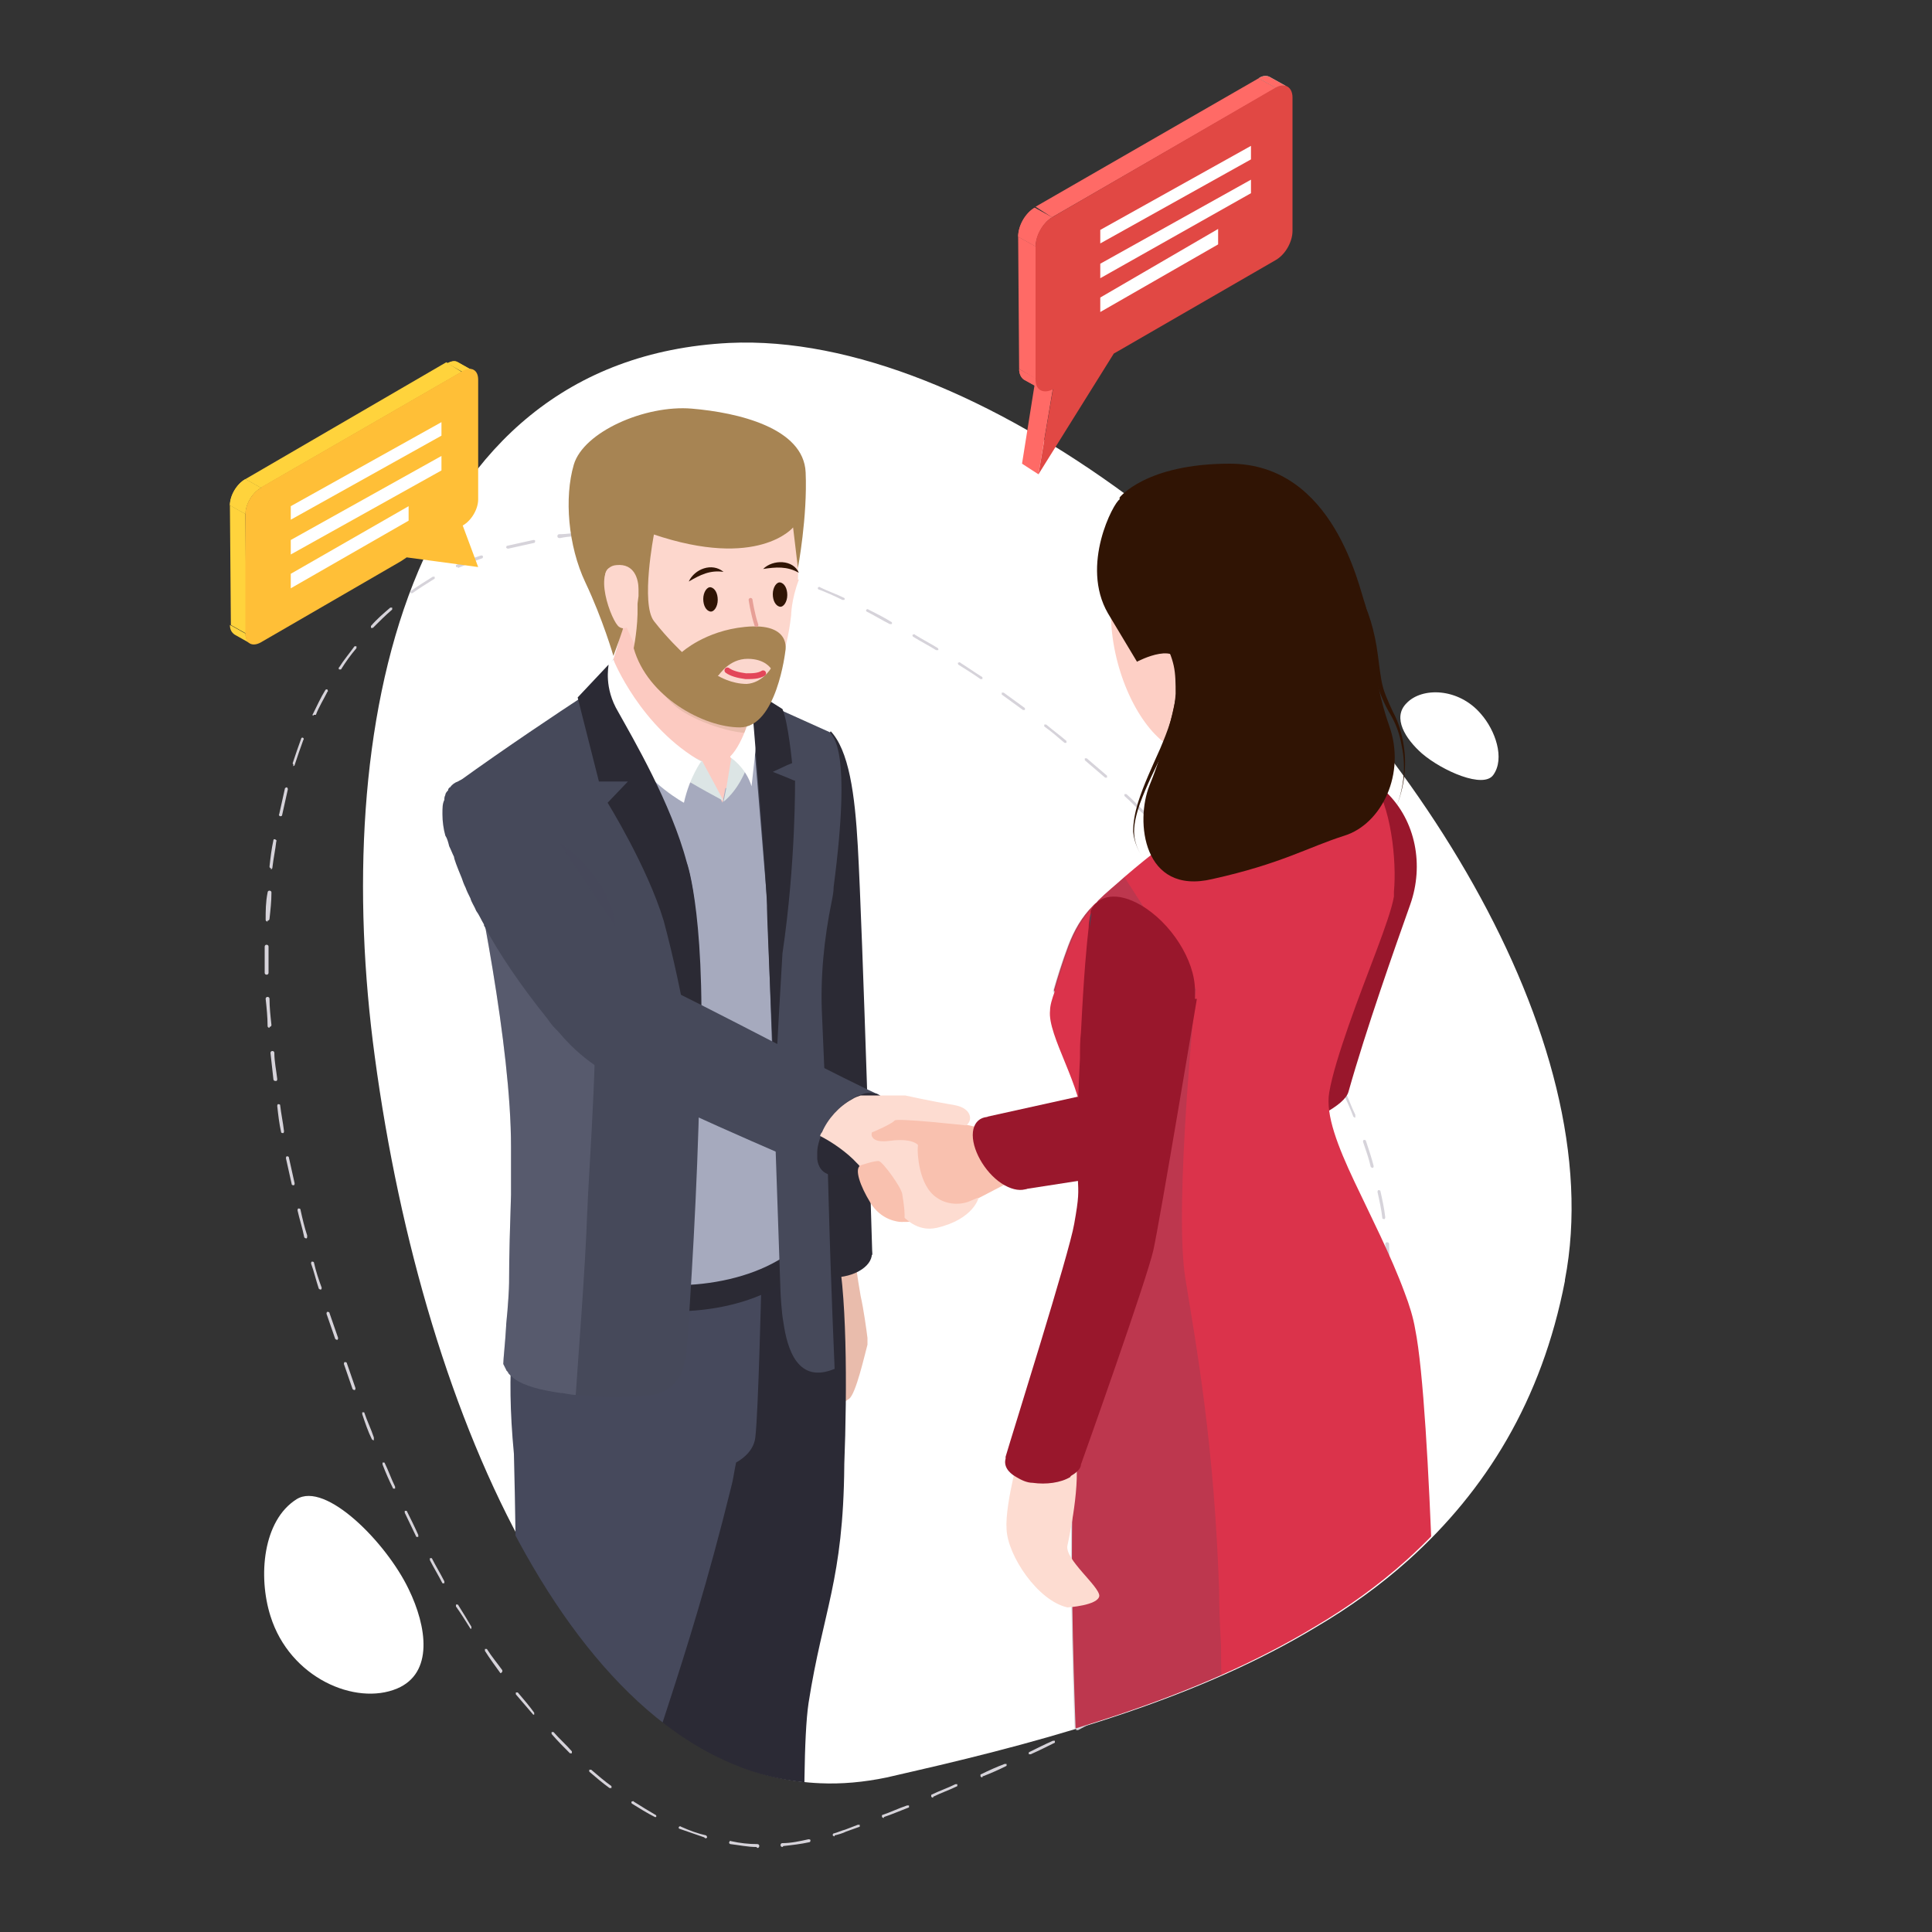 <?xml version="1.0" encoding="UTF-8"?>
<svg xmlns="http://www.w3.org/2000/svg" xmlns:xlink="http://www.w3.org/1999/xlink" version="1.1" viewBox="0 0 200 200">
  <rect x="0" y="0" width="200" height="200" fill="#333333" stroke="none"/>
  <!-- Generator: Adobe Illustrator 29.1.0, SVG Export Plug-In . SVG Version: 2.1.0 Build 142)  -->
  <defs>
    <style>
      .st0, .st1, .st2 {
        fill: none;
      }

      .st3, .st4 {
        fill: #2b2a35;
      }

      .st5 {
        fill: #ff5ecb;
      }

      .st4, .st6, .st7, .st8, .st9, .st10, .st11, .st12 {
        mix-blend-mode: color-burn;
      }

      .st4, .st6, .st9, .st10, .st11, .st12 {
        opacity: .2;
      }

      .st13 {
        fill: #e9bcac;
      }

      .st14 {
        fill: #99172c;
      }

      .st15 {
        fill: #fdcfc5;
      }

      .st7, .st8 {
        opacity: .3;
      }

      .st16 {
        fill: #fccac1;
      }

      .st8 {
        fill: #a4a7c2;
      }

      .st17 {
        fill: #ffbf37;
      }

      .st18 {
        isolation: isolate;
      }

      .st19 {
        fill: #fddcd1;
      }

      .st20 {
        fill: #db334b;
      }

      .st21 {
        fill: #fdd7cd;
      }

      .st22 {
        fill: #d6d3da;
      }

      .st23 {
        fill: #ffd33c;
      }

      .st24 {
        fill: #fbd7ce;
      }

      .st25 {
        clip-path: url(#clippath-1);
      }

      .st26 {
        clip-path: url(#clippath-3);
      }

      .st27 {
        clip-path: url(#clippath-4);
      }

      .st28 {
        clip-path: url(#clippath-2);
      }

      .st29 {
        clip-path: url(#clippath-6);
      }

      .st30 {
        clip-path: url(#clippath-5);
      }

      .st31 {
        fill: #ff6a66;
      }

      .st9, .st32 {
        fill: #2b2a34;
      }

      .st1 {
        stroke: #e79f96;
        stroke-width: .4px;
      }

      .st1, .st2 {
        stroke-linecap: round;
        stroke-linejoin: round;
      }

      .st33 {
        fill: #dce5e5;
      }

      .st34 {
        fill: #fff;
      }

      .st35 {
        fill: #201315;
      }

      .st36 {
        opacity: 0;
      }

      .st37 {
        fill: #e14844;
      }

      .st38 {
        fill: #a6aabe;
      }

      .st39 {
        fill: #a78453;
      }

      .st40 {
        fill: #f9c1af;
      }

      .st10, .st41 {
        fill: #46495a;
      }

      .st42, .st11 {
        fill: #46495c;
      }

      .st43 {
        fill: #86e5d7;
      }

      .st44 {
        fill: #301404;
      }

      .st45 {
        clip-path: url(#clippath);
      }

      .st12 {
        fill: #9da1b9;
      }

      .st2 {
        stroke: #e34659;
        stroke-width: .6px;
      }
    </style>
    <clipPath id="clippath">
      <path class="st0" d="M161.8,132.6c-2.4,12.4-8.2,21.7-16.2,28.9-2.9,2.6-6.1,4.9-9.5,6.9-11.9,7.2-26.6,11.5-41.9,15-.9.2-1.7.4-2.6.6-2.4.5-4.7.7-6.9.6-24.4-1-41-37.2-46.1-75.2-4.6-33.9,3-72.2,36.7-73.9,12.7-.6,45.3-4.6,59,5.6,1,.7,2,1.5,3,2.3h0s0,0,0,0c.2.2.4.3.6.5,25.6,20.4,28.8,63.8,23.9,88.7Z"/>
    </clipPath>
    <clipPath id="clippath-1">
      <path class="st43" d="M133.3,9l-1.8-1c-.3-.2-.8-.2-1.2.1l1.8,1c.5-.3.9-.3,1.2-.1Z"/>
    </clipPath>
    <clipPath id="clippath-2">
      <path class="st31" d="M106,39.3l1.8,1c-.3-.2-.5-.6-.5-1.1l-1.8-1c0,.5.2.9.5,1.1Z"/>
    </clipPath>
    <clipPath id="clippath-3">
      <path class="st31" d="M108.9,22.5l-1.8-1c-1,.6-1.7,1.9-1.7,3l1.8,1c0-1.1.8-2.5,1.7-3Z"/>
    </clipPath>
    <clipPath id="clippath-4">
      <path class="st23" d="M49,38.4l-1.6-.9c-.3-.2-.7-.1-1.1.1l1.6.9c.4-.3.8-.3,1.1-.1Z"/>
    </clipPath>
    <clipPath id="clippath-5">
      <path class="st23" d="M24.3,65.7l1.6.9c-.3-.2-.5-.5-.5-1l-1.6-.9c0,.5.2.8.5,1Z"/>
    </clipPath>
    <clipPath id="clippath-6">
      <path class="st23" d="M27,50.5l-1.6-.9c-.9.5-1.6,1.7-1.6,2.7l1.6.9c0-1,.7-2.2,1.6-2.7Z"/>
    </clipPath>
  </defs>
  <g class="st18">
    <g id="Layer_1">
      <g>
        <g>
          <g>
            <path class="st34" d="M162,132.6c-2.4,12.4-8.2,21.7-16.2,28.9-2.9,2.6-6.1,4.9-9.5,6.9-11.9,7.2-26.6,11.5-41.9,15-.9.2-1.7.4-2.6.6-2.4.5-4.7.7-6.9.6-24.4-1-41-37.2-46.1-75.2-4.6-33.9,3-72.2,36.7-73.9,12.7-.6,27.5,5.7,41.2,15.8,1,.7,2,1.5,3,2.3h0s0,0,0,0c.2.2.4.3.6.5,25.6,20.4,46.5,53.5,41.7,78.4Z"/>
            <path class="st34" d="M42.3,164.5c1.9,3.9,2.6,8.7-1.2,10.3-4.3,1.8-11.1-1.1-13.1-7.5-1.3-4.1-.8-9.9,2.7-12.1,3-1.9,9.3,4.5,11.6,9.3Z"/>
            <path class="st34" d="M147.2,78c-1.7-1.5-3.1-3.7-1.6-5.2,1.6-1.7,5.4-1.6,7.7,1.1,1.5,1.7,2.5,4.6,1.3,6.3-1,1.5-5.3-.4-7.4-2.2Z"/>
            <path class="st22" d="M78.3,191.2h0c-.9,0-1.8-.2-2.7-.3,0,0-.2-.1-.1-.2,0,0,0-.2.2-.1.9.2,1.8.3,2.7.3,0,0,.2,0,.2.2,0,0,0,.2-.2.2ZM81,191.2c0,0-.2,0-.2-.2,0,0,0-.2.2-.2.9,0,1.8-.2,2.7-.4,0,0,.2,0,.2.1,0,0,0,.2-.1.2-.9.2-1.8.3-2.7.4,0,0,0,0,0,0ZM72.9,190.2s0,0,0,0c-.9-.3-1.7-.6-2.6-.9,0,0-.1-.1,0-.2,0,0,.1-.1.2,0,.9.4,1.7.7,2.6.9,0,0,.1.1.1.2,0,0,0,.1-.2.1ZM86.4,190.1c0,0-.1,0-.2-.1,0,0,0-.2.1-.2.4-.1.8-.3,1.2-.4l1.3-.5c0,0,.2,0,.2,0,0,0,0,.2,0,.2l-1.4.5c-.4.2-.8.3-1.2.4,0,0,0,0,0,0ZM91.5,188.2c0,0-.1,0-.2-.1,0,0,0-.2,0-.2.9-.3,1.7-.7,2.6-1,0,0,.2,0,.2,0,0,0,0,.2,0,.2-.8.3-1.7.7-2.6,1,0,0,0,0,0,0ZM67.8,188.1s0,0,0,0c-.8-.4-1.6-.9-2.4-1.4,0,0-.1-.2,0-.2,0,0,.2-.1.2,0,.8.5,1.6,1,2.3,1.4,0,0,.1.1,0,.2,0,0,0,0-.2,0ZM96.6,186.1c0,0-.1,0-.2-.1,0,0,0-.2,0-.2.8-.4,1.7-.7,2.5-1.1,0,0,.2,0,.2,0,0,0,0,.2,0,.2-.8.4-1.7.7-2.5,1.1,0,0,0,0,0,0ZM63.2,185.1s0,0-.1,0c-.7-.5-1.4-1.1-2.1-1.7,0,0,0-.2,0-.2,0,0,.2,0,.2,0,.7.6,1.4,1.2,2.1,1.7,0,0,0,.2,0,.2,0,0,0,0-.1,0ZM101.7,184c0,0-.1,0-.2-.1,0,0,0-.2,0-.2.8-.4,1.7-.8,2.5-1.1,0,0,.2,0,.2,0s0,.2,0,.2c-.8.4-1.7.8-2.5,1.1,0,0,0,0,0,0ZM106.7,181.6c0,0-.1,0-.2,0,0,0,0-.2,0-.2.8-.4,1.6-.8,2.5-1.2,0,0,.2,0,.2,0,0,0,0,.2,0,.2-.8.4-1.6.8-2.5,1.2,0,0,0,0,0,0ZM59.1,181.5s0,0-.1,0c-.6-.6-1.3-1.3-1.9-2,0,0,0-.2,0-.2,0,0,.2,0,.2,0,.6.7,1.3,1.3,1.9,2,0,0,0,.2,0,.2,0,0,0,0-.1,0ZM111.6,179.1c0,0-.1,0-.2,0,0,0,0-.2,0-.2.8-.4,1.6-.9,2.4-1.3,0,0,.2,0,.2,0,0,0,0,.2,0,.2-.8.4-1.6.9-2.4,1.3,0,0,0,0,0,0ZM55.3,177.5s0,0-.1,0c-.6-.7-1.2-1.4-1.8-2.1,0,0,0-.2,0-.2,0,0,.2,0,.2,0,.6.7,1.2,1.4,1.7,2.1,0,0,0,.2,0,.2,0,0,0,0-.1,0ZM116.3,176.3c0,0-.1,0-.1,0,0,0,0-.2,0-.2.8-.5,1.6-1,2.3-1.5,0,0,.2,0,.2,0,0,0,0,.2,0,.2-.7.5-1.5,1-2.3,1.5,0,0,0,0,0,0ZM120.9,173.3c0,0-.1,0-.1,0,0,0,0-.2,0-.2.8-.5,1.5-1.1,2.2-1.6,0,0,.2,0,.2,0,0,0,0,.2,0,.2-.7.5-1.5,1.1-2.2,1.6,0,0,0,0,0,0ZM51.9,173.2c0,0-.1,0-.1,0-.5-.7-1.1-1.5-1.6-2.3,0,0,0-.2,0-.2,0,0,.2,0,.2,0,.5.8,1.1,1.5,1.6,2.2,0,0,0,.2,0,.2,0,0,0,0-.1,0ZM125.3,170s0,0-.1,0c0,0,0-.2,0-.2.7-.6,1.4-1.2,2.1-1.8,0,0,.2,0,.2,0,0,0,0,.2,0,.2-.7.6-1.4,1.2-2.1,1.8,0,0,0,0-.1,0ZM48.8,168.6c0,0-.1,0-.1,0-.5-.8-1-1.6-1.5-2.3,0,0,0-.2,0-.2,0,0,.2,0,.2,0,.5.8,1,1.6,1.4,2.3,0,0,0,.2,0,.2,0,0,0,0,0,0ZM129.4,166.3s0,0-.1,0c0,0,0-.2,0-.2.7-.7,1.3-1.3,1.9-2,0,0,.2,0,.2,0,0,0,0,.2,0,.2-.6.7-1.2,1.3-1.9,2,0,0,0,0-.1,0ZM45.9,163.9c0,0-.1,0-.1,0-.4-.8-.9-1.6-1.3-2.4,0,0,0-.2,0-.2,0,0,.2,0,.2,0,.4.8.9,1.6,1.3,2.4,0,0,0,.2,0,.2,0,0,0,0,0,0ZM133,162.2s0,0-.1,0c0,0,0-.2,0-.2.6-.7,1.1-1.4,1.7-2.2,0,0,.2,0,.2,0,0,0,0,.2,0,.2-.5.7-1.1,1.5-1.7,2.2,0,0,0,0-.1,0ZM43.3,159.1c0,0-.1,0-.2,0-.4-.8-.8-1.7-1.2-2.5,0,0,0-.2,0-.2,0,0,.2,0,.2,0,.4.8.8,1.6,1.2,2.5,0,0,0,.2,0,.2,0,0,0,0,0,0ZM136.3,157.8s0,0,0,0c0,0-.1-.2,0-.2.5-.8,1-1.6,1.4-2.3,0,0,.2-.1.2,0,0,0,.1.2,0,.2-.5.8-.9,1.6-1.4,2.4,0,0,0,0-.1,0ZM40.9,154.1c0,0-.1,0-.2,0-.4-.8-.8-1.7-1.1-2.5,0,0,0-.2,0-.2,0,0,.2,0,.2,0,.4.8.7,1.7,1.1,2.5,0,0,0,.2,0,.2,0,0,0,0,0,0ZM139,153s0,0,0,0c0,0-.1-.1,0-.2.4-.8.8-1.7,1.1-2.5,0,0,.1-.1.2,0,0,0,.1.1,0,.2-.4.9-.7,1.7-1.1,2.5,0,0,0,0-.2,0ZM38.7,149.1c0,0-.1,0-.2-.1-.4-.8-.7-1.7-1-2.6,0,0,0-.2,0-.2,0,0,.2,0,.2,0,.3.9.7,1.7,1,2.6,0,0,0,.2,0,.2,0,0,0,0,0,0ZM141.1,147.9s0,0,0,0c0,0-.1-.1-.1-.2.3-.9.6-1.7.8-2.6,0,0,.1-.1.2-.1,0,0,.1.1.1.2-.2.9-.5,1.8-.8,2.6,0,0,0,.1-.2.1ZM36.7,143.9c0,0-.1,0-.2-.1-.3-.9-.6-1.7-.9-2.6,0,0,0-.2.1-.2,0,0,.2,0,.2.1.3.9.6,1.7.9,2.6,0,0,0,.2-.1.2,0,0,0,0,0,0ZM142.5,142.6s0,0,0,0c0,0-.2-.1-.1-.2.2-.9.4-1.8.5-2.7,0,0,.1-.2.2-.1,0,0,.2.1.1.2-.1.9-.3,1.8-.5,2.7,0,0,0,.1-.2.1ZM34.9,138.7c0,0-.1,0-.2-.1-.3-.9-.6-1.7-.9-2.6,0,0,0-.2.1-.2,0,0,.2,0,.2.1.3.9.6,1.7.9,2.6,0,0,0,.2-.1.2,0,0,0,0,0,0ZM143.4,137.2s0,0,0,0c0,0-.2,0-.2-.2,0-.9.2-1.8.2-2.7,0,0,0-.2.2-.2h0c0,0,.2,0,.2.2,0,.9-.1,1.8-.2,2.7,0,0,0,.2-.2.2ZM33.2,133.5c0,0-.1,0-.2-.1-.3-.9-.5-1.8-.8-2.6,0,0,0-.2.1-.2,0,0,.2,0,.2.1.2.9.5,1.8.8,2.6,0,0,0,.2-.1.2,0,0,0,0,0,0ZM143.7,131.7c0,0-.2,0-.2-.2,0-.9,0-1.8-.1-2.7,0,0,0-.2.2-.2,0,0,.2,0,.2.2,0,.9.1,1.8.1,2.8,0,0,0,.2-.2.2h0ZM31.7,128.2c0,0-.1,0-.2-.1h0c-.2-1-.5-1.9-.7-2.8,0,0,0-.2.1-.2,0,0,.2,0,.2.1.2.9.4,1.8.7,2.7h0c0,.2,0,.3-.1.3,0,0,0,0,0,0ZM143.3,126.2c0,0-.2,0-.2-.1-.1-.9-.3-1.8-.5-2.7,0,0,0-.2.1-.2,0,0,.2,0,.2.1.2.9.4,1.8.5,2.7,0,0,0,.2-.1.2,0,0,0,0,0,0ZM30.4,122.7c0,0-.2,0-.2-.1-.2-.9-.4-1.8-.6-2.7,0,0,0-.2.1-.2,0,0,.2,0,.2.1.2.9.4,1.8.6,2.7,0,0,0,.2-.1.2,0,0,0,0,0,0ZM142.1,120.9c0,0-.1,0-.2-.1-.2-.9-.5-1.7-.8-2.6,0,0,0-.2.1-.2,0,0,.2,0,.2.1.3.9.6,1.8.8,2.6,0,0,0,.2-.1.2,0,0,0,0,0,0ZM29.3,117.3c0,0-.2,0-.2-.1-.2-.9-.3-1.8-.4-2.7,0,0,0-.2.1-.2,0,0,.2,0,.2.1.1.9.3,1.8.4,2.7,0,0,0,.2-.1.2,0,0,0,0,0,0ZM140.3,115.7c0,0-.1,0-.2-.1-.3-.8-.7-1.7-1.1-2.5,0,0,0-.2,0-.2,0,0,.2,0,.2,0,.4.8.7,1.7,1.1,2.5,0,0,0,.2,0,.2,0,0,0,0,0,0ZM28.5,111.9c0,0-.2,0-.2-.2-.1-.9-.2-1.8-.3-2.7,0,0,0-.2.2-.2,0,0,.2,0,.2.2,0,.9.2,1.8.3,2.7,0,0,0,.2-.1.2,0,0,0,0,0,0ZM138.1,110.6c0,0-.1,0-.2,0-.4-.8-.8-1.6-1.3-2.4,0,0,0-.2,0-.2,0,0,.2,0,.2,0,.4.8.9,1.6,1.3,2.5,0,0,0,.2,0,.2,0,0,0,0,0,0ZM27.9,106.4c0,0-.2,0-.2-.2,0-.9-.1-1.9-.2-2.8,0,0,0-.2.2-.2,0,0,.2,0,.2.2,0,.9.1,1.8.2,2.7,0,0,0,.2-.2.2,0,0,0,0,0,0ZM135.5,105.8c0,0-.1,0-.1,0-.5-.8-.9-1.6-1.4-2.4,0,0,0-.2,0-.2,0,0,.2,0,.2,0,.5.8,1,1.6,1.4,2.4,0,0,0,.2,0,.2,0,0,0,0,0,0ZM132.6,101.1c0,0-.1,0-.1,0-.5-.7-1-1.5-1.6-2.3,0,0,0-.2,0-.2,0,0,.2,0,.2,0,.5.8,1.1,1.5,1.6,2.3,0,0,0,.2,0,.2,0,0,0,0,0,0ZM27.6,100.9c0,0-.2,0-.2-.2,0-.6,0-1.3,0-1.9,0-.3,0-.6,0-.8,0,0,0-.2.2-.2h0c0,0,.2,0,.2.2,0,.3,0,.6,0,.8,0,.6,0,1.3,0,1.9,0,0,0,.2-.2.2h0ZM129.4,96.6c0,0-.1,0-.1,0-.6-.7-1.1-1.5-1.7-2.2,0,0,0-.2,0-.2,0,0,.2,0,.2,0,.6.7,1.1,1.4,1.7,2.2,0,0,0,.2,0,.2,0,0,0,0-.1,0ZM27.7,95.4h0c0,0-.2,0-.2-.2,0-.9,0-1.8.2-2.8,0,0,0-.2.2-.2,0,0,.2,0,.2.2,0,.9-.1,1.8-.2,2.7,0,0,0,.2-.2.2ZM126,92.3s0,0-.1,0c-.6-.7-1.2-1.4-1.8-2.1,0,0,0-.2,0-.2,0,0,.2,0,.2,0,.6.7,1.2,1.4,1.8,2.1,0,0,0,.2,0,.2,0,0,0,0-.1,0ZM28.1,89.9s0,0,0,0c0,0-.2,0-.2-.2.1-.9.2-1.8.4-2.7,0,0,0-.2.2-.1,0,0,.2.1.1.2-.1.9-.3,1.8-.4,2.7,0,0,0,.2-.2.2ZM122.3,88.2s0,0-.1,0c-.6-.7-1.3-1.3-1.9-2,0,0,0-.2,0-.2,0,0,.2,0,.2,0,.6.7,1.3,1.3,1.9,2,0,0,0,.2,0,.2,0,0,0,0-.1,0ZM29,84.5s0,0,0,0c0,0-.2-.1-.1-.2.2-.9.4-1.8.6-2.7,0,0,.1-.1.2-.1,0,0,.1.1.1.2-.2.9-.4,1.8-.6,2.7,0,0,0,.1-.2.1ZM118.5,84.3s0,0-.1,0c-.7-.6-1.3-1.3-2-1.9,0,0,0-.2,0-.2,0,0,.2,0,.2,0,.7.6,1.3,1.3,2,1.9,0,0,0,.2,0,.2,0,0,0,0-.1,0ZM114.5,80.5s0,0-.1,0c-.7-.6-1.4-1.2-2.1-1.8,0,0,0-.2,0-.2,0,0,.2,0,.2,0,.7.6,1.4,1.2,2.1,1.8,0,0,0,.2,0,.2,0,0,0,0-.1,0ZM30.4,79.2s0,0,0,0c0,0-.1-.1-.1-.2.3-.9.6-1.8.9-2.6,0,0,.1-.1.2,0,0,0,.1.1,0,.2-.3.8-.6,1.7-.9,2.6,0,0,0,.1-.2.1ZM110.3,76.9s0,0-.1,0c-.7-.6-1.4-1.2-2.1-1.7,0,0,0-.2,0-.2,0,0,.2,0,.2,0,.7.6,1.4,1.1,2.1,1.7,0,0,0,.2,0,.2,0,0,0,0-.1,0ZM32.4,74.1s0,0,0,0c0,0-.1-.1,0-.2.4-.8.8-1.7,1.3-2.5,0,0,.2-.1.2,0,0,0,.1.2,0,.2-.4.8-.9,1.6-1.2,2.4,0,0,0,0-.2,0ZM106,73.5s0,0-.1,0c-.7-.5-1.5-1.1-2.2-1.6,0,0,0-.2,0-.2,0,0,.2,0,.2,0,.7.5,1.5,1.1,2.2,1.6,0,0,0,.2,0,.2,0,0,0,0-.1,0ZM101.5,70.3s0,0,0,0c-.7-.5-1.5-1-2.3-1.5,0,0-.1-.2,0-.2,0,0,.2-.1.2,0,.8.5,1.5,1,2.3,1.5,0,0,0,.2,0,.2,0,0,0,0-.1,0ZM35.1,69.3s0,0,0,0c0,0-.1-.2,0-.2.5-.8,1.1-1.5,1.6-2.2,0,0,.2,0,.2,0,0,0,0,.2,0,.2-.6.7-1.1,1.4-1.6,2.2,0,0,0,0-.1,0ZM96.9,67.3s0,0,0,0c-.8-.5-1.6-.9-2.4-1.4,0,0-.1-.2,0-.2,0,0,.2-.1.2,0,.8.5,1.6.9,2.4,1.4,0,0,.1.2,0,.2,0,0,0,0-.1,0ZM38.5,65s0,0-.1,0c0,0,0-.2,0-.2.6-.7,1.3-1.3,2-1.9,0,0,.2,0,.2,0,0,0,0,.2,0,.2-.7.6-1.3,1.2-2,1.9,0,0,0,0-.1,0ZM92.1,64.6s0,0,0,0c-.8-.4-1.6-.9-2.4-1.3,0,0-.1-.1,0-.2,0,0,.1-.1.2,0,.8.4,1.6.8,2.4,1.3,0,0,.1.1,0,.2,0,0,0,0-.2,0ZM87.2,62.1s0,0,0,0c-.8-.4-1.7-.8-2.5-1.1,0,0-.1-.1,0-.2,0,0,.1-.1.2,0,.8.4,1.7.7,2.5,1.1,0,0,.1.1,0,.2,0,0,0,0-.2,0ZM42.6,61.4c0,0-.1,0-.1,0,0,0,0-.2,0-.2.7-.5,1.5-1,2.3-1.5,0,0,.2,0,.2,0,0,0,0,.2,0,.2-.8.5-1.6,1-2.3,1.5,0,0,0,0,0,0ZM82.1,59.9s0,0,0,0c-.9-.3-1.7-.7-2.6-1,0,0-.1-.1-.1-.2,0,0,.1-.1.2-.1.9.3,1.7.6,2.6,1,0,0,.1.1,0,.2,0,0,0,.1-.2.1ZM47.4,58.7c0,0-.1,0-.2,0,0,0,0-.2,0-.2.8-.4,1.7-.7,2.6-1,0,0,.2,0,.2.1,0,0,0,.2-.1.2-.9.3-1.7.7-2.5,1,0,0,0,0,0,0ZM76.9,58.1s0,0,0,0c-.9-.3-1.8-.5-2.6-.8,0,0-.1-.1-.1-.2,0,0,.1-.1.2-.1.9.2,1.8.5,2.6.8,0,0,.1.1.1.2,0,0,0,.1-.2.1ZM52.6,56.8c0,0-.1,0-.2-.1,0,0,0-.2.1-.2.9-.2,1.8-.4,2.7-.6.1,0,.2,0,.2.1,0,0,0,.2-.1.2-.9.2-1.8.4-2.7.6,0,0,0,0,0,0ZM71.6,56.7s0,0,0,0c-.9-.2-1.8-.4-2.7-.5,0,0-.2-.1-.1-.2,0,0,.1-.2.2-.1.9.1,1.8.3,2.7.5,0,0,.2.1.1.2,0,0,0,.1-.2.1ZM66.2,55.8s0,0,0,0c-.9,0-1.8-.2-2.7-.2,0,0-.2,0-.2-.2,0,0,0-.2.2-.2h0c.9,0,1.8.1,2.8.2,0,0,.2,0,.2.2,0,0,0,.2-.2.2ZM57.9,55.7c0,0-.2,0-.2-.2,0,0,0-.2.2-.2.9,0,1.8-.2,2.8-.2h0c0,0,.2,0,.2.2,0,0,0,.2-.2.2-.9,0-1.8,0-2.7.2,0,0,0,0,0,0Z"/>
          </g>
          <g class="st45">
            <g class="st36">
              <path class="st7" d="M92.7,214.1c8.8,5.1,8.8,13.3,0,18.4-8.8,5.1-23.1,5.1-31.9,0-8.8-5.1-8.8-13.3,0-18.4,8.8-5.1,23.1-5.1,31.9,0Z"/>
              <path d="M93.5,134.2c-.3-1.7-.8-4.8-.4-4.8l-.4-1.1-4,.3s-.3,2.6-1.5,4.6c-1.2,2-1.5,3.7-1.5,5.3,0,1.6-.3,5.1-.3,5.1l.7.8v1.6c.1,0,2.7.2,2.9.4.2.2,2.5-1,3.3-1.6.7-.5,1.6-4.5,1.9-5.6,0-.2,0-.4,0-.7-.1-.8-.4-3-.7-4.3ZM88.9,142.7l-1.7.6s.8-.7.8-2.1c0-1.4.4-2.9.4-2.9,2.6,1.1.4,4.4.4,4.4Z"/>
              <path d="M74.9,240.2c0,.2,0-2.4-3.2-8.3-3.2-5.9-3.1-7.7-3.5-7.9-.4-.2-10.2,0-10.2,0-.2.3,0,4.9,0,4.9v1.2l1.8,2.7h.6c.3.8.5,1.8.6,3.1.3,3.5,7.3,6.8,10.7,5.9,3.3-.9,3.3-1.6,3.2-1.5Z"/>
              <path d="M74.1,215.3s3.9,1.5,5.9,1.6l.4-.8s2.8-.5,5,1.7c2.2,2.2,5.5,5.6,13.3,3.3,0,0,3.5-.7.9-2.6-2.6-1.9-14-9.7-14.1-9.5,0,.3-10.2,0-10.2,0,0,0-1.8,1.4-1.3,6.1Z"/>
              <path d="M91.7,151.7c-.1,11.9-2.2,15-3.7,24.6-1,6.7,0,31.6,0,31.6.2.8-.1,1.7-.8,2.4-.3.3-.7.6-1.1.9-2.1,1.2-5.1,1.5-7.6.8-.8-.2-1.5-.5-2.2-.8-1.3-.8-2-1.7-2-2.7,0,0-1.6-18.1-1.8-25.2-.2-7.1,1.7-13.6,2.8-16.8,1.1-3.2.4-28.8.4-28.8-.9-8.5.4-12.9.4-12.9,0,0,14.4,4.1,14.7,3.9,1.2,4.4,1.2,15.2.9,22.9Z"/>
              <path d="M83.2,133.5s-.3,12.6-.6,15.2c-.1,1.3-1.1,2.2-2,2.7-.2.9-.3,1.8-.5,2.5-4.8,19.5-9.1,28.7-10.2,35.4-1,6.7,0,31.6,0,31.6.2,1.2-.5,2.4-2,3.2-2.1,1.2-5.1,1.5-7.6.8-.4,0-.8-.2-1.1-.4h0c-.4-.2-.7-.3-1-.5-1.3-.8-2-1.7-2-2.7,0,0-1.6-18.1-1.8-25.2-.2-7.1,1.7-13.6,2.8-16.8,1.1-3.2.4-28.8.4-28.8-1.7-17.7,3.2-22.2,3.2-22.2l5.3,1,10.1,2s3.5-2.5,5.6.7c.2.3.3,1,.3,2.1l1.1-.8Z"/>
              <g>
                <g>
                  <path class="st6" d="M76.7,113.5c0,.1,0,.3,0,.5,0,0,0-.2,0-.5,0,0,0,0,.1,0Z"/>
                  <g>
                    <path d="M82,109.7c-12.6-6.1-16.8-37-16.8-37,2.7-1.9,3.8-8.8,3.8-8.8,5.5-.9,6.9,4,9.3,6.4,1.6,1.5,5.3,2.7,5.3,2.7,2.3,7.7-1.7,36.7-1.7,36.7Z"/>
                    <path d="M85.6,106.5l-1.7-24.1,1.2-5-.6-2.7-1.3-2.2-1.1-.2s0,.6.1,1.6c.1,2.5,0,7.3-2.7,7.7l-.3,1.5-.8-1.5c-1.4-.1-3-.7-4.6-1.6,0,0,0,0,0,0-3.1-1.7-6.2-4.6-7.8-7.9l-.3.3-1.2,1.1v5.9l3.3,9.9,1.3,44.9h11.2l6.6-2.3-1.3-25.3Z"/>
                    <g>
                      <path d="M90.3,75.6c2,2,2.6,6.7,2.9,12,.5,8.8,1.5,42.3,1.5,42.3l-8.9-.2,1.4-25.6.9-24.9,2.3-3.5Z"/>
                      <path d="M93.4,127.9c1.7,1.1,1.7,2.7-.1,3.7-1.8,1-4.7.8-6.4-.2-1.7-1.1-1.7-2.7.1-3.7,1.8-1,4.7-.8,6.4.2Z"/>
                      <path d="M87.1,60c-.8,2.1-.8,3.7-.8,3.7-.5,4.3-1.8,7.1-3.1,8.8-.2.2-.3.5-.5.6,0,0-.1.1-.2.2-.4.4-.7.8-1,1-.1.1-.3.2-.4.3-.8.6-3.8-1.1-6.5-2.4-1.3-.6-2.6-2.3-3.6-3.9,0,0,0,0,0,0-1.1-1.8-1.8-3.5-1.8-3.5-1.9-1.3-.3-2.3-4.5-8.1,1.6-13.3,11.5-11.8,11.5-11.8,11.8.5,10.8,15.1,10.8,15.1Z"/>
                    </g>
                    <path d="M82.2,74.2c0,.3,0,1.4-.1,1.7-2.4,0-6.4-1.5-7.9-2.9-1.9-1.6-2.9-4.4-3-4.7,1,1.6,2.3,3.3,3.6,3.9,2.7,1.3,6.1,2.9,7.4,2Z"/>
                    <path d="M89.3,127.1c0,2.2-1.5,4.4-4.4,6.1-5.9,3.4-15.4,3.4-21.3,0-2.7-1.6-4.1-3.5-4.4-5.6,0-.2,0-.4,0-.6,0-.4,0-.9.2-1.3.5,1.8,1.9,3.5,4.2,4.8,5.9,3.4,15.4,3.4,21.3,0,2.4-1.4,3.8-3.1,4.2-4.8.1.4.2.9.2,1.3Z"/>
                    <path d="M90.2,124.9c.2,7.7.6,16.8.6,16.8-3.8,1.6-4.9-2-5.3-4.8-.2-1-.3-3.1-.3-3.1l-1.4-40.7-1.6-19.3,1-1.2s7.1,3.2,7.1,3.2c.3.5,2.3,1.5.4,16h0c0,.5-.1,1-.2,1.5-.8,3.9-1.2,7.9-1,11.9.3,6.4.6,15.3.7,19.8Z"/>
                    <path d="M75.3,140.7s0,0,0,0c-.1,1.9-1.5,3.4-3.4,3.7-3.1.4-5.7.2-7.9,0-.6,0-1.1-.2-1.6-.2-2-.3-3.7-.7-4.8-1.5,0,0,0,0-.1-.1-.2-.2-.4-.3-.5-.5,0-.1-.2-.2-.2-.3-.1-.2-.2-.4-.3-.6,0-.5.2-2.2.3-4,0,0,0,0,0-.1h0c.2-1.9.3-3.8.3-4.3,0-2.9.1-6,.2-9.1,0-1.7,0-3.4,0-5,0-10.4-3.4-27.1-5-34.3-.3-1.3-.5-2.3-.6-2.8,0-.3-.1-.5-.1-.5,0,0,.2-.1.3-.2,4.7-3.4,10.4-7.2,13-8.9.7-.5,1.2-.8,1.4-.9,3.4,4.6,5.8,9.8,9,17.7,2.9,7.4,1.1,38.5.1,52.2Z"/>
                    <path class="st6" d="M59.9,84.2h0s0,0,0,0Z"/>
                    <path class="st6" d="M65.2,125.2c-.2,6.1-1,16-1.2,19.2-.6,0-1.1-.2-1.6-.2-2-.3-3.7-.7-4.8-1.5,0,0,0,0-.1-.1-.2-.2-.4-.3-.5-.5,0-.1-.2-.2-.2-.3-.1-.2-.2-.4-.3-.6,0-.5.2-2.2.3-4,0,0,0,0,0-.1h0c.2-1.9.3-3.8.3-4.3,0-2.9.1-6,.2-9.1,0-1.7,0-3.4,0-5,0-10.4-3.4-27.1-5-34.3-.3-1.3-.5-2.3-.6-2.8,0-.3-.1-.5-.1-.5,0,0,.2-.1.3-.2,7,3.6,12.9,10,13.9,16.1.8,9.3-.5,24.3-.6,28.5Z"/>
                  </g>
                  <path d="M79.2,82.9s-2.7-1.4-5.4-3.1c0,0,0,0,0,0-2-1.3-4-2.9-4.8-4.2-1.8-3.1-2.5-5.3-2.5-5.3l1.3-2.1s1.3,7.2,9.2,10.6l1.4,2.6.8,1.5Z"/>
                  <path d="M82.6,75.9s-.4,4.7-3.3,7.1l.3-1.5.5-3s2-1.7,2.2-4.7c0,0,0,0,0,0l.4,2.2Z"/>
                  <path d="M76.9,78.8s-1.2,1.6-1.8,4.3c0,0-3.4-1.8-5.9-5.5-2.5-3.7-3-7.6-2.9-7.7,0-.1,1.5-1.6,1.5-1.6,0,0,2.8,7,9.2,10.6Z"/>
                  <path d="M76.7,113.5c0,.1,0,.3,0,.5,0,0,0-.2,0-.5-.3-2.1-1.5-10.4-3.6-18.2h0c-1.7-5.6-5.8-12.2-5.8-12.2l2.1-2.2h-3l-1.8-7.1-.4-1.6h0s3.2-3.4,3.2-3.4c0,.2-.5,2.4,1,4.9,1.5,2.7,5.5,9.5,7.1,15.6,0,0,2.2,6,1.3,24.2Z"/>
                  <path d="M80,78.4s1.6,1,2.2,3c0,0,.6-5.4.9-8.3l-.9.5s-.8,3.3-2.2,4.7Z"/>
                  <path d="M86.6,80.8l-.7-.3-1.5-.6,1.5-.7.5-.2s-.4-4.2-1-5.6l-1.9-1.2-1.2,1.5s1.6,19.3,1.5,20.4c0,1.1.8,19.1.8,19.1,0,0,.3-6.2.8-14.5h0c1.4-9.5,1.3-17.9,1.3-17.9Z"/>
                  <path d="M95.6,113.6l-3.9,6.3-.8,1.3-.9.3c-4.2-1.8-18-7.7-22.9-10.5-1.5-.9-2.9-2-4.1-3.3-.3-.3-.6-.7-.9-1,0,0-.1-.1-.2-.2-.3-.3-.6-.7-.8-1-2.9-3.6-5.1-6.9-6.6-9.7,0,0,0,0,0-.1-.3-.5-.5-1-.8-1.4-.2-.5-.5-.9-.6-1.3h0c-.2-.4-.4-.8-.5-1.1-.2-.4-.3-.7-.4-1-.5-1.2-.8-2-.8-2.2,0,0,0,0,0,0,0,0,0,0,0,0-.2-.4-.3-.7-.5-1.1-.1-.4-.2-.8-.4-1.1-.2-.7-.3-1.5-.3-2.2s0-1.1.2-1.5c0-.2,0-.3.1-.5,0-.2.2-.4.3-.5,0,0,0,0,0-.1,0,0,0,0,0,0,0,0,.1-.2.2-.2.2-.3.5-.5.8-.6.5-.3,1-.4,1.7-.4.3,0,.5,0,.8,0h0c0,0,.1,0,.2,0h0c.6.1,1.2.3,1.9.7.2,0,.4.2.5.3,2.2,1.3,4.1,3.4,5.4,5.7,0,0,0,0,0,0,.6.9,1.5,2.2,2.4,3.6,1.1,1.7,2.3,3.5,3.5,5.2,2.2,3.2,4.1,5.8,4.3,5.9.4,0,6.8,3.3,12.8,6.4,4.8,2.5,9.1,4.6,10,5,.1,0,.4.3.4.3Z"/>
                </g>
                <path d="M72.1,55.3s-1.4,7.2,0,9c1.4,1.8,2.9,3.2,2.9,3.2,0,0,2.4-2.2,6.5-2.6,4.9-.5,4.2,2.5,4.2,2.5,0,0-.9,7.9-4.7,7.9s-9.6-3.2-11-8.2c0,0,1.8-8.7-2.2-8.4-2.2.2.9,6.4,1.1,6.2.2-.2-1,3-1,3,0,0-1.1-3.8-2.9-7.6-1.8-3.8-2.2-8.8-1.2-12.2,1-3.4,7.4-6.2,12.2-5.8,4.8.4,11.6,2,11.8,6.6.2,4.6-.8,9.9-.8,9.9l-.5-4.2s-3.6,4.4-14.5.7Z"/>
                <path d="M78.6,70c.2-.2,1.2-1.8,3.1-1.8,1.8,0,2.4,1,2.4,1,0,0-.9,1.5-2.5,1.6-1.6,0-2.9-.8-2.9-.8Z"/>
                <path d="M70.5,61.7s0-.4,0-.7c0-1-.4-2.7-2.3-2.5-2.6.2-.5,5.9.3,6.4.9.6,1.7-.9,1.7-.9l.3-2.3Z"/>
                <path class="st6" d="M68.1,95.9c-1.2-1.7-2.4-3.6-3.5-5.2-1-1.4-1.8-2.7-2.4-3.6,0,0,5.5,3.5,5.9,8.9Z"/>
              </g>
              <g>
                <g>
                  <path class="st7" d="M150,232.5c8.8,5.1,8.8,13.3,0,18.3-8.8,5.1-22.9,5.1-31.7,0-8.8-5.1-8.8-13.3,0-18.3,8.8-5.1,22.9-5.1,31.7,0Z"/>
                  <path d="M147.8,188.1s4.1,6.6,3.1,12.4c-1,5.8-4.4,20.3-3.1,23.8,1.4,3.6-8,14.2-9.2,13.7-1.2-.5,1.4-1,2-4.6.7-3.6,1.5-26.2-.2-30.3-1.7-4.1-2.9-13.5-2.9-13.5l10.2-1.7Z"/>
                  <g>
                    <path d="M147,81.1c-.2-.1-.3-.2-.5-.3h0c-.2,0-.3-.2-.5-.3-.6-.3-1.2-.5-1.7-.6-.1,0-.2,0-.4,0-.7,0-1.4.3-1.9.7h0c-.1.1-.3.3-.4.5-.3.5-.5,1-.5,1.7-.1,1,0,2.1.4,3.3,0,0-11.1,35.6-11.2,35.3-.3-2.2,12.9-5.4,13.7-8.4,1.8-6.4,4.8-14.9,6.4-19.4,1.4-4,.6-8.6-2.5-11.6-.3-.3-.7-.6-1-.9Z"/>
                    <path d="M106.4,116.9s-8.3-2.1-9.6-1.5c-1.2.6,1.3,1.4,2.2,2,.9.6.7,1.1-.5,1.4-1.2.3-4.5,1.4-4.5,2.6,0,1.2.3,2.4.8,3.3.4.8,1.7,1.5,2.5,1.7.9.3,3.8-.2,4.5-.5,1.4-.5,7.6-3.8,7.4-3.7-.2,0-2.7-5.3-2.7-5.3Z"/>
                    <path d="M111.7,121.3c0,1.8-1.5,2.4-3.3,1.4s-3.3-3.4-3.3-5.2,1.5-2.4,3.3-1.4c1.8,1,3.3,3.4,3.3,5.2Z"/>
                    <polygon points="108.4 119.4 106.6 115.6 117 113.3 116.3 122.2 110.5 123.1 108.4 119.4"/>
                    <path d="M136.7,236.1s-.7-7.3,0-12.3c2.9-19.2,1-18.3,0-25.6-1-7.3-1.6-9.9-1.2-14.4l-12.3-1.6s1.6,8,2.1,14.5c.6,6.5,4.1,15.2,4.3,31.4,0,1-2.9,9.2-5.2,13.2-2.6,4.4,9.1-3.3,8.7-3.1s3.6-2.1,3.6-2.1Z"/>
                    <path d="M153.2,181.1h0c0,2.8-1.8,5.5-5.5,7.6-4.4,2.6-10.6,3.6-16.3,3-3.7-.4-7.3-1.4-10.2-3-3.9-2.3-5.7-5.3-5.5-8.2-.1-3-.7-17.2-.3-27.8,0-.4,0-.8,0-1.2,0-.5,0-1.1,0-1.6.2-3.1.5-5.7,1-7.3.7-2.5,1.3-6.6,1.7-11h0c.8-8.8,1-18.9.5-21.3,0-.2,0-.3-.1-.4-.4-.6-1.3-1.8-2.3-3.1-1.1-1.4-2.2-2.9-2.8-4.3,0,0,0,0,0,0,.4-1.4.9-3,1.5-4.6.6-1.6,1.4-3,2.6-4.2l.2-.2c.1,0,.2-.2.3-.3.8-.8,1.8-1.6,2.8-2.5h0c5.6-4.8,6.6-4.7,6.7-4.6h0c9.1-1.1,12.6-3.6,13.9-5.1.2-.2.3-.3.4-.5t0,0c.3-.5.4-.7.4-.7h1.5c.1,0,.2,0,.4,0,.5,0,1.1.3,1.7.6.2,0,.3.2.5.3h0c2,2.6,2.6,8.4,2.3,11.6,0,.2,0,.4,0,.5-.4,2.4-2.9,8.2-4.7,13.4-.9,2.6-1.7,5.1-2,6.9-.4,2.3.9,5.6,2.6,9.2,1.7,3.6,3.8,7.7,5.2,11.5.5,1.3.9,2.6,1.1,3.8,1.7,8.4,2.3,43.4,2.3,43.4Z"/>
                    <path class="st6" d="M131.4,191.8c-3.7-.4-7.3-1.4-10.2-3-3.9-2.3-5.7-5.3-5.5-8.2-.1-3-.7-17.2-.3-27.8,0-.4,0-.8,0-1.2,0-.5,0-1.1,0-1.6.2-3.1.5-5.7,1-7.3.7-2.5,1.3-6.6,1.7-11h0c.8-8.8,1-18.9.5-21.3,0-.2,0-.3-.1-.4-.4-.6-1.3-1.8-2.3-3.1-1.1-1.4-2.2-2.9-2.8-4.3,0,0,0,0,0,0,.4-1.4.9-3,1.5-4.6.6-1.6,1.4-3,2.6-4.2l.2-.2c.1,0,.2-.2.3-.3.8-.8,1.8-1.6,2.8-2.5l1.8,2.8,5.6,8.8s-2.3,22.4-1.1,29.9c1.2,7.4,3,17.3,3.5,32.3,0,1.9.1,3.9.2,5.8,0,3.7.2,7.4.3,10.7,0,4.4.1,8.2.2,10.7Z"/>
                    <path d="M110.1,149.4s-1.8,6.2-1.6,8.9c.1,2.7,3.2,7.4,6.3,8.1,0,0,3.2-.2,3.3-1.2,0-1-3.6-3.8-3.3-5.2.3-1.4,1.6-7.7.6-10-1-2.3-5.2-.7-5.2-.7Z"/>
                    <path d="M139.4,73.2s-1,5.9,3.1,6.7c0,0-.9,4.9-14.6,6.4l-1.2.3s2.5-2.8,1.3-8.9c-1.2-6.1,4.7-9.8,4.7-9.8l5.8-.3,1.5.6-.6,5.1Z"/>
                    <path d="M120.4,55.9s-1.1,1.9-1.1,7.5,2.6,11.4,5.7,13.6l5.3.9,5.4-6.7,3.4-10.7-4.6-4-5.3-2.3-2.1-1.3h-4.4l-2.4,3Z"/>
                    <path d="M127.3,73.3c0-.2,0-.4,0-.5,0,.2,0,.3,0,.5Z"/>
                    <path d="M127.2,71.9c0,.3,0,.6,0,.8,0-.3,0-.6,0-.8Z"/>
                    <path d="M145.1,83h0c0-.1,0-.2,0-.4v.4Z"/>
                    <path d="M136.4,231.7s1.5,1.2,1.5,4.8c0,1.3-.9,2.6-1.6,3.4-.5.6-.8,1.4-.8,2.1v6.6h-1.3v-7.4s-1.2-1.2-3.9,2.7c-2.8,3.9-4,3.4-7.1,3.5-3.1.1-6.6-1.8-5.7-2.5.9-.7,5-1,5.7-1.9.7-.9,3.7-5.2,5.6-7s5.8-4.3,7.7-4.3Z"/>
                  </g>
                  <path d="M121.6,99.6s-1.4,5.8-2.8,10.8h0s0,0,0,0c-1.2,4.4-2.3,8.1-2.3,6.2,0-4-3.7-9.4-3.4-12,0-.5.2-1.2.5-2,0,0,0,0,0,0,.4-1.4.9-3,1.5-4.6.6-1.6,1.4-3,2.6-4.2l.2-.2c.1-.1.2-.2.3-.3h0s1.7,1.3,1.7,1.3l1.7,5Z"/>
                  <path d="M147.6,223.9c-.3-.2-4.2,1.2-7.8,6.6-3.6,5.4-5.3,5.2-6,5.2,0,0-5.2-.1-4.7,1.6.5,1.7,2.9,2.5,4.4,2.5s8,.2,8.5-.3c.5-.4,2-5.9,3.6-6,0,0,.5-.1.5,2.5,0,2.6,0,5,0,5h1.1s-.4-5.5.6-7.2c1-1.6,1.7-2.8,1.7-3.7,0-2.3-.5-4.9-2.1-6.1Z"/>
                  <path d="M128.3,103.4h0s-3.8,22.8-4.5,26c-.7,3.1-7.1,21.1-7.5,22.2,0,0,0,0,0,0,0,.4-.4.8-.9,1.1,0,0-.2.1-.2.2-1,.6-2.5.8-3.9.6-.6,0-1.2-.3-1.7-.6-.9-.5-1.3-1.2-1.1-1.9,0,0,0,0,0,0,0,0,0,0,0-.2h0c.7-2.4,6.6-21.1,7.1-24.1,1-5.6-.2-1.4.6-17.2,0-.9,0-1.8.1-2.6.3-6.1.6-9.2.8-10.9h0c0-.8.2-1.3.2-1.5,0,0,0,0,0,0,0,0,0,0,0,0,0,0,0-.1,0-.2,0,0,0,0,0,0,.8-1.7,2.8-2,5.2-.6,3.1,1.8,5.6,5.7,5.6,8.8s0,.6,0,.9Z"/>
                  <path d="M117.4,94.5c0,.2-.1.7-.2,1.5h0c0-.6,0-1.1.2-1.5Z"/>
                  <path d="M117.4,94.4s0,0,0,0c0,0,0-.1,0,0Z"/>
                  <path d="M117.5,94.3s0,0,0,.2c0-.1,0-.1,0-.2Z"/>
                  <path d="M120.3,51.7c-.6.3-4.1,6.8-1.2,11.8l3,5s4.7-2.5,4.4,1c-.3,3.5-1.6,8.1-3.1,11.8-1.5,3.7-.7,11.4,6.5,9.7,7.2-1.6,9.9-3.3,13.7-4.5,3.8-1.2,6.4-6.4,4.6-11.4-1.8-5-1.9-10.9-2.5-12.6-.6-1.6-3.2-14.5-14-14.5-8.7,0-11.4,3.5-11.4,3.5Z"/>
                  <path d="M125.4,65.8c1.3,1.9,1.5,4.1,1.3,6.1-.2,2.1-1,4-1.9,5.8-.9,1.8-1.8,3.6-2.5,5.5-.3.9-.6,1.9-.6,2.9,0,1,.4,2,1,2.8-.6-.8-1-1.8-1.1-2.8,0-1,.2-2,.5-3,.6-1.9,1.5-3.8,2.3-5.6.8-1.9,1.5-3.7,1.6-5.7,0-1,0-2-.2-2.9-.2-.9-.6-1.9-1.1-2.6l.8-.6Z"/>
                  <path d="M142.6,57c1.2,1.9,2.4,4.1,3.3,6.4.4,1.1.7,2.3.9,3.5.2,1.2.3,2.4.5,3.5.2,1.2.7,2.2,1.2,3.3.6,1.1.9,2.2,1.1,3.4.4,2.4,0,4.8-1,7,1-2.2,1.3-4.6.8-6.9-.2-1.2-.6-2.3-1.2-3.3-.6-1-1.1-2.2-1.4-3.3-.3-1.2-.4-2.4-.6-3.5-.2-1.1-.6-2.3-1-3.3-.9-2.2-2.1-4.1-3.4-6.2l.9-.5Z"/>
                </g>
                <path class="st6" d="M76.2,113.2c0,.1,0,.3,0,.5,0,0,0-.2,0-.5,0,0,0,0,.1,0Z"/>
                <path d="M96.3,115.3c0,1.8-1.3,4-3,5.3-.1.1-.3.2-.4.3,0,0-.2.1-.3.2-1,.6-2,.7-2.6.4h0c-.5-.2-.9-.7-1-1.5,0-.1,0-.3,0-.5s0-.1,0-.2c0-.6.2-1.2.4-1.8,0-.1.1-.3.2-.4.6-1.4,1.8-2.7,3.1-3.4,0,0,0,0,0,0,.3-.2.6-.3.9-.4.5-.2.9-.2,1.3-.1.1,0,.3,0,.4.1,0,0,0,0,0,0,.6.3,1,1,1,2Z"/>
                <path d="M105.7,124s-.5,2.2-4.3,3.1c-2.2.5-3.4-1.2-3.7-1.3-.1,0-2.4-2.8-4.4-5.2,0,0-.1-.1-.2-.2-1-1.1-2.6-2.2-3.8-2.8,0-.1.1-.3.2-.4.6-1.4,1.8-2.7,3.1-3.4,0,0,0,0,0,0,.3-.2.6-.3.9-.4.5,0,1.1,0,1.7,0h0c.8,0,1.7,0,2.9,0,0,0,2.7.6,5.1,1,2.3.4,1.9,2.4.4,2.3-1.5,0-3.4-.9-3.8,0-.4.9-.4,2.4-.4,2.4,0,0,0,3.6,2,4.9,0,0,0,0,0,0,1,.7,2.4.8,3.5.3l.7-.3Z"/>
                <path d="M104.4,116.5s-7.2-.8-7.4-.5c-.2.3-2.2,1.2-2.3,1.2s-.4,1.2,1.8.9c2.2-.3,3,.3,3.1.7,0,.4,4.6,0,4.6,0l.2-2.2Z"/>
                <path d="M93.2,120.7s1.7-.6,2.1-.5c.4.1,2.3,2.7,2.4,3.4s.5,2.9,0,2.9c-.5,0-2.2-.2-3.3-2-1.1-1.8-1.6-3.4-1.1-3.8Z"/>
              </g>
            </g>
            <g>
              <path class="st8" d="M88.3,214.1c8.8,5.1,8.8,13.3,0,18.4-8.8,5.1-23.1,5.1-31.9,0-8.8-5.1-8.8-13.3,0-18.4,8.8-5.1,23.1-5.1,31.9,0Z"/>
              <path class="st13" d="M89.1,134.2c-.3-1.7-.8-4.8-.4-4.8l-.4-1.1-4,.3s-.3,2.6-1.5,4.6c-1.2,2-1.5,3.7-1.5,5.3,0,1.6-.3,5.1-.3,5.1l.7.8v1.6c.1,0,2.7.2,2.9.4.2.2,2.5-1,3.3-1.6.7-.5,1.6-4.5,1.9-5.6,0-.2,0-.4,0-.7-.1-.8-.4-3-.7-4.3ZM84.5,142.7l-1.7.6s.8-.7.8-2.1c0-1.4.4-2.9.4-2.9,2.6,1.1.4,4.4.4,4.4Z"/>
              <path class="st3" d="M70.5,240.2c0,.2,0-2.4-3.2-8.3-3.2-5.9-3.1-7.7-3.5-7.9-.4-.2-10.2,0-10.2,0-.2.3,0,4.9,0,4.9v1.2l1.8,2.7h.6c.3.8.5,1.8.6,3.1.3,3.5,7.3,6.8,10.7,5.9,3.3-.9,3.3-1.6,3.2-1.5Z"/>
              <path class="st3" d="M69.8,215.3s3.9,1.5,5.9,1.6l.4-.8s2.8-.5,5,1.7c2.2,2.2,5.5,5.6,13.3,3.3,0,0,3.5-.7.9-2.6-2.6-1.9-14-9.7-14.1-9.5,0,.3-10.2,0-10.2,0,0,0-1.8,1.4-1.3,6.1Z"/>
              <path class="st3" d="M87.4,151.7c-.1,11.9-2.2,15-3.7,24.6-1,6.7,0,31.6,0,31.6.2.8-.1,1.7-.8,2.4-.3.3-.7.6-1.1.9-2.1,1.2-5.1,1.5-7.6.8-.8-.2-1.5-.5-2.2-.8-1.3-.8-2-1.7-2-2.7,0,0-1.6-18.1-1.8-25.2-.2-7.1,1.7-13.6,2.8-16.8,1.1-3.2.4-28.8.4-28.8-.9-8.5.4-12.9.4-12.9,0,0,14.4,4.1,14.7,3.9,1.2,4.4,1.2,15.2.9,22.9Z"/>
              <path class="st42" d="M78.8,133.5s-.3,12.6-.6,15.2c-.1,1.3-1.1,2.2-2,2.7-.2.9-.3,1.8-.5,2.5-4.8,19.5-9.1,28.7-10.2,35.4-1,6.7,0,31.6,0,31.6.2,1.2-.5,2.4-2,3.2-2.1,1.2-5.1,1.5-7.6.8-.4,0-.8-.2-1.1-.4h0c-.4-.2-.7-.3-1-.5-1.3-.8-2-1.7-2-2.7,0,0-1.6-18.1-1.8-25.2-.2-7.1,1.7-13.6,2.8-16.8,1.1-3.2.4-28.8.4-28.8-1.7-17.7,3.2-22.2,3.2-22.2l5.3,1,10.1,2s3.5-2.5,5.6.7c.2.3.3,1,.3,2.1l1.1-.8Z"/>
              <g>
                <g>
                  <path class="st9" d="M72.3,113.5c0,.1,0,.3,0,.5,0,0,0-.2,0-.5,0,0,0,0,.1,0Z"/>
                  <g>
                    <path class="st16" d="M77.6,109.7c-12.6-6.1-16.8-37-16.8-37,2.7-1.9,3.8-8.8,3.8-8.8,5.5-.9,6.9,4,9.3,6.4,1.6,1.5,5.3,2.7,5.3,2.7,2.3,7.7-1.7,36.7-1.7,36.7Z"/>
                    <path class="st38" d="M81.2,106.5l-1.7-24.1,1.2-5-.6-2.7-1.3-2.2-1.1-.2s0,.6.1,1.6c.1,2.5,0,7.3-2.7,7.7l-.3,1.5-.8-1.5c-1.4-.1-3-.7-4.6-1.6,0,0,0,0,0,0-3.1-1.7-6.2-4.6-7.8-7.9l-.3.3-1.2,1.1v5.9l3.3,9.9,1.3,44.9h11.2l6.6-2.3-1.3-25.3Z"/>
                    <g>
                      <path class="st32" d="M85.9,75.6c2,2,2.6,6.7,2.9,12,.5,8.8,1.5,42.3,1.5,42.3l-8.9-.2,1.4-25.6.9-24.9,2.3-3.5Z"/>
                      <path class="st32" d="M89,127.9c1.7,1.1,1.7,2.7-.1,3.7-1.8,1-4.7.8-6.4-.2-1.7-1.1-1.7-2.7.1-3.7,1.8-1,4.7-.8,6.4.2Z"/>
                      <path class="st21" d="M82.7,60c-.8,2.1-.8,3.7-.8,3.7-.5,4.3-1.8,7.1-3.1,8.8-.2.2-.3.5-.5.6,0,0-.1.1-.2.2-.4.4-.7.8-1,1-.1.1-.3.2-.4.3-.8.6-3.8-1.1-6.5-2.4-1.3-.6-2.6-2.3-3.6-3.9,0,0,0,0,0,0-1.1-1.8-1.8-3.5-1.8-3.5-1.9-1.3-.3-2.3-4.5-8.1,1.6-13.3,11.5-11.8,11.5-11.8,11.8.5,10.8,15.1,10.8,15.1Z"/>
                    </g>
                    <path class="st13" d="M77.8,74.2c0,.3,0,1.4-.1,1.7-2.4,0-6.4-1.5-7.9-2.9-1.9-1.6-2.9-4.4-3-4.7,1,1.6,2.3,3.3,3.6,3.9,2.7,1.3,6.1,2.9,7.4,2Z"/>
                    <path class="st32" d="M84.9,127.1c0,2.2-1.5,4.4-4.4,6.1-5.9,3.4-15.4,3.4-21.3,0-2.7-1.6-4.1-3.5-4.4-5.6,0-.2,0-.4,0-.6,0-.4,0-.9.2-1.3.5,1.8,1.9,3.5,4.2,4.8,5.9,3.4,15.4,3.4,21.3,0,2.4-1.4,3.8-3.1,4.2-4.8.1.4.2.9.2,1.3Z"/>
                    <path class="st41" d="M85.8,124.9c.2,7.7.6,16.8.6,16.8-3.8,1.6-4.9-2-5.3-4.8-.2-1-.3-3.1-.3-3.1l-1.4-40.7-1.6-19.3,1-1.2s7.1,3.2,7.1,3.2c.3.5,2.3,1.5.4,16h0c0,.5-.1,1-.2,1.5-.8,3.9-1.2,7.9-1,11.9.3,6.4.6,15.3.7,19.8Z"/>
                    <path class="st41" d="M70.9,140.7s0,0,0,0c-.1,1.9-1.5,3.4-3.4,3.7-3.1.4-5.7.2-7.9,0-.6,0-1.1-.2-1.6-.2-2-.3-3.7-.7-4.8-1.5,0,0,0,0-.1-.1-.2-.2-.4-.3-.5-.5,0-.1-.2-.2-.2-.3-.1-.2-.2-.4-.3-.6,0-.5.2-2.2.3-4,0,0,0,0,0-.1h0c.2-1.9.3-3.8.3-4.3,0-2.9.1-6,.2-9.1,0-1.7,0-3.4,0-5,0-10.4-3.4-27.1-5-34.3-.3-1.3-.5-2.3-.6-2.8,0-.3-.1-.5-.1-.5,0,0,.2-.1.3-.2,4.7-3.4,10.4-7.2,13-8.9.7-.5,1.2-.8,1.4-.9,3.4,4.6,5.8,9.8,9,17.7,2.9,7.4,1.1,38.5.1,52.2Z"/>
                    <path class="st12" d="M55.5,84.2h0s0,0,0,0Z"/>
                    <path class="st12" d="M60.8,125.2c-.2,6.1-1,16-1.2,19.2-.6,0-1.1-.2-1.6-.2-2-.3-3.7-.7-4.8-1.5,0,0,0,0-.1-.1-.2-.2-.4-.3-.5-.5,0-.1-.2-.2-.2-.3-.1-.2-.2-.4-.3-.6,0-.5.2-2.2.3-4,0,0,0,0,0-.1h0c.2-1.9.3-3.8.3-4.3,0-2.9.1-6,.2-9.1,0-1.7,0-3.4,0-5,0-10.4-3.4-27.1-5-34.3-.3-1.3-.5-2.3-.6-2.8,0-.3-.1-.5-.1-.5,0,0,.2-.1.3-.2,7,3.6,12.9,10,13.9,16.1.8,9.3-.5,24.3-.6,28.5Z"/>
                  </g>
                  <path class="st33" d="M74.9,82.9s-2.7-1.4-5.4-3.1c0,0,0,0,0,0-2-1.3-4-2.9-4.8-4.2-1.8-3.1-2.5-5.3-2.5-5.3l1.3-2.1s1.3,7.2,9.2,10.6l1.4,2.6.8,1.5Z"/>
                  <path class="st33" d="M78.2,75.9s-.4,4.7-3.3,7.1l.3-1.5.5-3s2-1.7,2.2-4.7c0,0,0,0,0,0l.4,2.2Z"/>
                  <path class="st34" d="M72.6,78.8s-1.2,1.6-1.8,4.3c0,0-3.4-1.8-5.9-5.5-2.5-3.7-3-7.6-2.9-7.7,0-.1,1.5-1.6,1.5-1.6,0,0,2.8,7,9.2,10.6Z"/>
                  <path class="st32" d="M72.3,113.5c0,.1,0,.3,0,.5,0,0,0-.2,0-.5-.3-2.1-1.5-10.4-3.6-18.2h0c-1.7-5.6-5.8-12.2-5.8-12.2l2.1-2.2h-3l-1.8-7.1-.4-1.6h0s3.2-3.4,3.2-3.4c0,.2-.5,2.4,1,4.9,1.5,2.7,5.5,9.5,7.1,15.6,0,0,2.2,6,1.3,24.2Z"/>
                  <path class="st34" d="M75.6,78.4s1.6,1,2.2,3c0,0,.6-5.4.9-8.3l-.9.5s-.8,3.3-2.2,4.7Z"/>
                  <path class="st32" d="M82.2,80.8l-.7-.3-1.5-.6,1.5-.7.5-.2s-.4-4.2-1-5.6l-1.9-1.2-1.2,1.5s1.6,19.3,1.5,20.4c0,1.1.8,19.1.8,19.1,0,0,.3-6.2.8-14.5h0c1.4-9.5,1.3-17.9,1.3-17.9Z"/>
                  <path class="st41" d="M91.2,113.6l-3.9,6.3-.8,1.3-.9.3c-4.2-1.8-18-7.7-22.9-10.5-1.5-.9-2.9-2-4.1-3.3-.3-.3-.6-.7-.9-1,0,0-.1-.1-.2-.2-.3-.3-.6-.7-.8-1-2.9-3.6-5.1-6.9-6.6-9.7,0,0,0,0,0-.1-.3-.5-.5-1-.8-1.4-.2-.5-.5-.9-.6-1.3h0c-.2-.4-.4-.8-.5-1.1-.2-.4-.3-.7-.4-1-.5-1.2-.8-2-.8-2.2,0,0,0,0,0,0,0,0,0,0,0,0-.2-.4-.3-.7-.5-1.1-.1-.4-.2-.8-.4-1.1-.2-.7-.3-1.5-.3-2.2s0-1.1.2-1.5c0-.2,0-.3.1-.5,0-.2.2-.4.3-.5,0,0,0,0,0-.1,0,0,0,0,0,0,0,0,.1-.2.2-.2.2-.3.5-.5.8-.6.5-.3,1-.4,1.7-.4.3,0,.5,0,.8,0h0c0,0,.1,0,.2,0h0c.6.1,1.2.3,1.9.7.2,0,.4.2.5.3,2.2,1.3,4.1,3.4,5.4,5.7,0,0,0,0,0,0,.6.9,1.5,2.2,2.4,3.6,1.1,1.7,2.3,3.5,3.5,5.2,2.2,3.2,4.1,5.8,4.3,5.9.4,0,6.8,3.3,12.8,6.4,4.8,2.5,9.1,4.6,10,5,.1,0,.4.3.4.3Z"/>
                </g>
                <path class="st39" d="M67.7,55.3s-1.4,7.2,0,9c1.4,1.8,2.9,3.2,2.9,3.2,0,0,2.4-2.2,6.5-2.6,4.9-.5,4.2,2.5,4.2,2.5,0,0-.9,7.9-4.7,7.9s-9.6-3.2-11-8.2c0,0,1.8-8.7-2.2-8.4-2.2.2.9,6.4,1.1,6.2.2-.2-1,3-1,3,0,0-1.1-3.8-2.9-7.6-1.8-3.8-2.2-8.8-1.2-12.2,1-3.4,7.4-6.2,12.2-5.8,4.8.4,11.6,2,11.8,6.6.2,4.6-.8,9.9-.8,9.9l-.5-4.2s-3.6,4.4-14.5.7Z"/>
                <path class="st24" d="M74.3,70c.2-.2,1.2-1.8,3.1-1.8,1.8,0,2.4,1,2.4,1,0,0-.9,1.5-2.5,1.6-1.6,0-2.9-.8-2.9-.8Z"/>
                <path class="st21" d="M66.1,61.7s0-.4,0-.7c0-1-.4-2.7-2.3-2.5-2.6.2-.5,5.9.3,6.4.9.6,1.7-.9,1.7-.9l.3-2.3Z"/>
                <path class="st10" d="M63.7,95.9c-1.2-1.7-2.4-3.6-3.5-5.2-1-1.4-1.8-2.7-2.4-3.6,0,0,5.5,3.5,5.9,8.9Z"/>
              </g>
              <g>
                <g>
                  <path class="st8" d="M145.6,232.5c8.8,5.1,8.8,13.3,0,18.3-8.8,5.1-22.9,5.1-31.7,0-8.8-5.1-8.8-13.3,0-18.3,8.8-5.1,22.9-5.1,31.7,0Z"/>
                  <path class="st40" d="M143.4,188.1s4.1,6.6,3.1,12.4c-1,5.8-4.4,20.3-3.1,23.8,1.4,3.6-8,14.2-9.2,13.7-1.2-.5,1.4-1,2-4.6.7-3.6,1.5-26.2-.2-30.3-1.7-4.1-2.9-13.5-2.9-13.5l10.2-1.7Z"/>
                  <g>
                    <path class="st14" d="M142.6,81.1c-.2-.1-.3-.2-.5-.3h0c-.2,0-.3-.2-.5-.3-.6-.3-1.2-.5-1.7-.6-.1,0-.2,0-.4,0-.7,0-1.4.3-1.9.7h0c-.1.1-.3.3-.4.5-.3.5-.5,1-.5,1.7-.1,1,0,2.1.4,3.3,0,0-11.1,35.6-11.2,35.3-.3-2.2,12.9-5.4,13.7-8.4,1.8-6.4,4.8-14.9,6.4-19.4,1.4-4,.6-8.6-2.5-11.6-.3-.3-.7-.6-1-.9Z"/>
                    <path class="st40" d="M102,116.9s-8.3-2.1-9.6-1.5c-1.2.6,1.3,1.4,2.2,2,.9.6.7,1.1-.5,1.4-1.2.3-4.5,1.4-4.5,2.6,0,1.2.3,2.4.8,3.3.4.8,1.7,1.5,2.5,1.7.9.3,3.8-.2,4.5-.5,1.4-.5,7.6-3.8,7.4-3.7-.2,0-2.7-5.3-2.7-5.3Z"/>
                    <path class="st14" d="M107.3,121.3c0,1.8-1.5,2.4-3.3,1.4s-3.3-3.4-3.3-5.2,1.5-2.4,3.3-1.4c1.8,1,3.3,3.4,3.3,5.2Z"/>
                    <polygon class="st14" points="104.1 119.4 102.2 115.6 112.6 113.3 111.9 122.2 106.1 123.1 104.1 119.4"/>
                    <path class="st19" d="M132.4,236.1s-.7-7.3,0-12.3c2.9-19.2,1-18.3,0-25.6-1-7.3-1.6-9.9-1.2-14.4l-12.3-1.6s1.6,8,2.1,14.5c.6,6.5,4.1,15.2,4.3,31.4,0,1-2.9,9.2-5.2,13.2-2.6,4.4,9.1-3.3,8.7-3.1s3.6-2.1,3.6-2.1Z"/>
                    <path class="st20" d="M148.9,181.1h0c0,2.8-1.8,5.5-5.5,7.6-4.4,2.6-10.6,3.6-16.3,3-3.7-.4-7.3-1.4-10.2-3-3.9-2.3-5.7-5.3-5.5-8.2-.1-3-.7-17.2-.3-27.8,0-.4,0-.8,0-1.2,0-.5,0-1.1,0-1.6.2-3.1.5-5.7,1-7.3.7-2.5,1.3-6.6,1.7-11h0c.8-8.8,1-18.9.5-21.3,0-.2,0-.3-.1-.4-.4-.6-1.3-1.8-2.3-3.1-1.1-1.4-2.2-2.9-2.8-4.3,0,0,0,0,0,0,.4-1.4.9-3,1.5-4.6.6-1.6,1.4-3,2.6-4.2l.2-.2c.1,0,.2-.2.3-.3.8-.8,1.8-1.6,2.8-2.5h0c5.6-4.8,6.6-4.7,6.7-4.6h0c9.1-1.1,12.6-3.6,13.9-5.1.2-.2.3-.3.4-.5t0,0c.3-.5.4-.7.4-.7h1.5c.1,0,.2,0,.4,0,.5,0,1.1.3,1.7.6.2,0,.3.2.5.3h0c2,2.6,2.6,8.4,2.3,11.6,0,.2,0,.4,0,.5-.4,2.4-2.9,8.2-4.7,13.4-.9,2.6-1.7,5.1-2,6.9-.4,2.3.9,5.6,2.6,9.2,1.7,3.6,3.8,7.7,5.2,11.5.5,1.3.9,2.6,1.1,3.8,1.7,8.4,2.3,43.4,2.3,43.4Z"/>
                    <path class="st11" d="M127,191.8c-3.7-.4-7.3-1.4-10.2-3-3.9-2.3-5.7-5.3-5.5-8.2-.1-3-.7-17.2-.3-27.8,0-.4,0-.8,0-1.2,0-.5,0-1.1,0-1.6.2-3.1.5-5.7,1-7.3.7-2.5,1.3-6.6,1.7-11h0c.8-8.8,1-18.9.5-21.3,0-.2,0-.3-.1-.4-.4-.6-1.3-1.8-2.3-3.1-1.1-1.4-2.2-2.9-2.8-4.3,0,0,0,0,0,0,.4-1.4.9-3,1.5-4.6.6-1.6,1.4-3,2.6-4.2l.2-.2c.1,0,.2-.2.3-.3.8-.8,1.8-1.6,2.8-2.5l1.8,2.8,5.6,8.8s-2.3,22.4-1.1,29.9c1.2,7.4,3,17.3,3.5,32.3,0,1.9.1,3.9.2,5.8,0,3.7.2,7.4.3,10.7,0,4.4.1,8.2.2,10.7Z"/>
                    <path class="st19" d="M105.8,149.4s-1.8,6.2-1.6,8.9c.1,2.7,3.2,7.4,6.3,8.1,0,0,3.2-.2,3.3-1.2,0-1-3.6-3.8-3.3-5.2.3-1.4,1.6-7.7.6-10-1-2.3-5.2-.7-5.2-.7Z"/>
                    <path class="st15" d="M135,73.2s-1,5.9,3.1,6.7c0,0-.9,4.9-14.6,6.4l-1.2.3s2.5-2.8,1.3-8.9c-1.2-6.1,4.7-9.8,4.7-9.8l5.8-.3,1.5.6-.6,5.1Z"/>
                    <path class="st15" d="M116.1,55.9s-1.1,1.9-1.1,7.5,2.6,11.4,5.7,13.6l5.3.9,5.4-6.7,3.4-10.7-4.6-4-5.3-2.3-2.1-1.3h-4.4l-2.4,3Z"/>
                    <path class="st5" d="M122.9,73.3c0-.2,0-.4,0-.5,0,.2,0,.3,0,.5Z"/>
                    <path class="st5" d="M122.9,71.9c0,.3,0,.6,0,.8,0-.3,0-.6,0-.8Z"/>
                    <path class="st5" d="M140.7,83h0c0-.1,0-.2,0-.4v.4Z"/>
                    <path class="st35" d="M132.1,231.7s1.5,1.2,1.5,4.8c0,1.3-.9,2.6-1.6,3.4-.5.6-.8,1.4-.8,2.1v6.6h-1.3v-7.4s-1.2-1.2-3.9,2.7c-2.8,3.9-4,3.4-7.1,3.5-3.1.1-6.6-1.8-5.7-2.5.9-.7,5-1,5.7-1.9.7-.9,3.7-5.2,5.6-7s5.8-4.3,7.7-4.3Z"/>
                  </g>
                  <path class="st20" d="M117.2,99.6s-1.4,5.8-2.8,10.8h0s0,0,0,0c-1.2,4.4-2.3,8.1-2.3,6.2,0-4-3.7-9.4-3.4-12,0-.5.2-1.2.5-2,0,0,0,0,0,0,.4-1.4.9-3,1.5-4.6.6-1.6,1.4-3,2.6-4.2l.2-.2c.1-.1.2-.2.3-.3h0s1.7,1.3,1.7,1.3l1.7,5Z"/>
                  <path class="st35" d="M143.3,223.9c-.3-.2-4.2,1.2-7.8,6.6-3.6,5.4-5.3,5.2-6,5.2,0,0-5.2-.1-4.7,1.6.5,1.7,2.9,2.5,4.4,2.5s8,.2,8.5-.3c.5-.4,2-5.9,3.6-6,0,0,.5-.1.5,2.5,0,2.6,0,5,0,5h1.1s-.4-5.5.6-7.2c1-1.6,1.7-2.8,1.7-3.7,0-2.3-.5-4.9-2.1-6.1Z"/>
                  <path class="st14" d="M123.9,103.4h0s-3.8,22.8-4.5,26c-.7,3.1-7.1,21.1-7.5,22.2,0,0,0,0,0,0,0,.4-.4.8-.9,1.1,0,0-.2.1-.2.2-1,.6-2.5.8-3.9.6-.6,0-1.2-.3-1.7-.6-.9-.5-1.3-1.2-1.1-1.9,0,0,0,0,0,0,0,0,0,0,0-.2h0c.7-2.4,6.6-21.1,7.1-24.1,1-5.6-.2-1.4.6-17.2,0-.9,0-1.8.1-2.6.3-6.1.6-9.2.8-10.9h0c0-.8.2-1.3.2-1.5,0,0,0,0,0,0,0,0,0,0,0,0,0,0,0-.1,0-.2,0,0,0,0,0,0,.8-1.7,2.8-2,5.2-.6,3.1,1.8,5.6,5.7,5.6,8.8s0,.6,0,.9Z"/>
                  <path class="st42" d="M113,94.5c0,.2-.1.7-.2,1.5h0c0-.6,0-1.1.2-1.5Z"/>
                  <path class="st42" d="M113.1,94.4s0,0,0,0c0,0,0-.1,0,0Z"/>
                  <path class="st42" d="M113.1,94.3s0,0,0,.2c0-.1,0-.1,0-.2Z"/>
                  <path class="st44" d="M115.9,51.7c-.6.3-4.1,6.8-1.2,11.8l3,5s4.7-2.5,4.4,1c-.3,3.5-1.6,8.1-3.1,11.8-1.5,3.7-.7,11.4,6.5,9.7,7.2-1.6,9.9-3.3,13.7-4.5,3.8-1.2,6.4-6.4,4.6-11.4-1.8-5-1.9-10.9-2.5-12.6-.6-1.6-3.2-14.5-14-14.5-8.7,0-11.4,3.5-11.4,3.5Z"/>
                  <path class="st44" d="M121.1,65.8c1.3,1.9,1.5,4.1,1.3,6.1-.2,2.1-1,4-1.9,5.8-.9,1.8-1.8,3.6-2.5,5.5-.3.9-.6,1.9-.6,2.9,0,1,.4,2,1,2.8-.6-.8-1-1.8-1.1-2.8,0-1,.2-2,.5-3,.6-1.9,1.5-3.8,2.3-5.6.8-1.9,1.5-3.7,1.6-5.7,0-1,0-2-.2-2.9-.2-.9-.6-1.9-1.1-2.6l.8-.6Z"/>
                  <path class="st44" d="M138.3,57c1.2,1.9,2.4,4.1,3.3,6.4.4,1.1.7,2.3.9,3.5.2,1.2.3,2.4.5,3.5.2,1.2.7,2.2,1.2,3.3.6,1.1.9,2.2,1.1,3.4.4,2.4,0,4.8-1,7,1-2.2,1.3-4.6.8-6.9-.2-1.2-.6-2.3-1.2-3.3-.6-1-1.1-2.2-1.4-3.3-.3-1.2-.4-2.4-.6-3.5-.2-1.1-.6-2.3-1-3.3-.9-2.2-2.1-4.1-3.4-6.2l.9-.5Z"/>
                </g>
                <path class="st4" d="M71.8,113.2c0,.1,0,.3,0,.5,0,0,0-.2,0-.5,0,0,0,0,.1,0Z"/>
                <path class="st3" d="M91.9,115.3c0,1.8-1.3,4-3,5.3-.1.1-.3.2-.4.3,0,0-.2.1-.3.2-1,.6-2,.7-2.6.4h0c-.5-.2-.9-.7-1-1.5,0-.1,0-.3,0-.5s0-.1,0-.2c0-.6.2-1.2.4-1.8,0-.1.1-.3.2-.4.6-1.4,1.8-2.7,3.1-3.4,0,0,0,0,0,0,.3-.2.6-.3.9-.4.5-.2.9-.2,1.3-.1.1,0,.3,0,.4.1,0,0,0,0,0,0,.6.3,1,1,1,2Z"/>
                <path class="st19" d="M101.3,124s-.5,2.2-4.3,3.1c-2.2.5-3.4-1.2-3.7-1.3-.1,0-2.4-2.8-4.4-5.2,0,0-.1-.1-.2-.2-1-1.1-2.6-2.2-3.8-2.8,0-.1.1-.3.2-.4.6-1.4,1.8-2.7,3.1-3.4,0,0,0,0,0,0,.3-.2.6-.3.9-.4.5,0,1.1,0,1.7,0h0c.8,0,1.7,0,2.9,0,0,0,2.7.6,5.1,1,2.3.4,1.9,2.4.4,2.3-1.5,0-3.4-.9-3.8,0-.4.9-.4,2.4-.4,2.4,0,0,0,3.6,2,4.9,0,0,0,0,0,0,1,.7,2.4.8,3.5.3l.7-.3Z"/>
                <path class="st40" d="M100,116.5s-7.2-.8-7.4-.5c-.2.3-2.2,1.2-2.3,1.2s-.4,1.2,1.8.9c2.2-.3,3,.3,3.1.7,0,.4,4.6,0,4.6,0l.2-2.2Z"/>
                <path class="st40" d="M88.9,120.7s1.7-.6,2.1-.5c.4.1,2.3,2.7,2.4,3.4s.5,2.9,0,2.9c-.5,0-2.2-.2-3.3-2-1.1-1.8-1.6-3.4-1.1-3.8Z"/>
              </g>
            </g>
          </g>
          <g class="st18">
            <g>
              <path class="st43" d="M133.3,9l-1.8-1c-.3-.2-.8-.2-1.2.1l1.8,1c.5-.3.9-.3,1.2-.1Z"/>
              <g class="st25">
                <path class="st31" d="M133.3,9l-1.8-1c-.3-.2-.8-.2-1.2.1l1.8,1c.5-.3.9-.3,1.2-.1h0Z"/>
              </g>
            </g>
            <polygon class="st31" points="109 40.2 107.2 39.2 105.8 48 107.5 49.1 109 40.2"/>
            <g>
              <path class="st31" d="M106,39.3l1.8,1c-.3-.2-.5-.6-.5-1.1l-1.8-1c0,.5.2.9.5,1.1Z"/>
              <g class="st28">
                <path class="st31" d="M107.2,39.2l-1.8-1c0,.5.2.9.5,1.1l1.8,1c-.3-.2-.5-.6-.5-1.1h0Z"/>
              </g>
            </g>
            <polygon class="st31" points="107.2 25.5 105.4 24.5 105.5 38.2 107.2 39.2 107.2 25.5"/>
            <polygon class="st31" points="132.1 9.1 130.3 8.1 107.2 21.4 108.9 22.5 132.1 9.1"/>
            <g>
              <path class="st31" d="M108.9,22.5l-1.8-1c-1,.6-1.7,1.9-1.7,3l1.8,1c0-1.1.8-2.5,1.7-3Z"/>
              <g class="st26">
                <path class="st31" d="M108.9,22.5l-1.8-1c-1,.6-1.7,1.9-1.7,3l1.8,1c0-1.1.8-2.5,1.7-3h0Z"/>
              </g>
            </g>
            <path class="st37" d="M108.9,22.5c-1,.6-1.7,1.9-1.7,3v13.8c0,1.1.8,1.5,1.8,1l-1.5,8.8,7.8-12.5.7-.4,16.1-9.3c1-.6,1.7-1.9,1.7-3v-13.8c0-1.1-.8-1.6-1.8-1l-23.1,13.4Z"/>
          </g>
          <g>
            <g class="st18">
              <g class="st18">
                <path class="st23" d="M49,38.4l-1.6-.9c-.3-.2-.7-.1-1.1.1l1.6.9c.4-.3.8-.3,1.1-.1Z"/>
                <g class="st27">
                  <g class="st18">
                    <path class="st23" d="M49,38.4l-1.6-.9c-.3-.2-.7-.1-1.1.1l1.6.9c.4-.3.8-.3,1.1-.1h0Z"/>
                  </g>
                </g>
              </g>
              <g class="st18">
                <path class="st23" d="M24.3,65.7l1.6.9c-.3-.2-.5-.5-.5-1l-1.6-.9c0,.5.2.8.5,1Z"/>
                <g class="st30">
                  <g class="st18">
                    <path class="st23" d="M25.5,65.6l-1.6-.9c0,.5.2.8.5,1l1.6.9c-.3-.2-.5-.5-.5-1h0Z"/>
                  </g>
                </g>
              </g>
              <polygon class="st23" points="25.4 53.2 23.8 52.3 23.9 64.7 25.5 65.6 25.4 53.2"/>
              <polygon class="st23" points="47.8 38.5 46.2 37.5 25.4 49.6 27 50.5 47.8 38.5"/>
              <g class="st18">
                <path class="st23" d="M27,50.5l-1.6-.9c-.9.5-1.6,1.7-1.6,2.7l1.6.9c0-1,.7-2.2,1.6-2.7Z"/>
                <g class="st29">
                  <g class="st18">
                    <path class="st23" d="M27,50.5l-1.6-.9c-.9.5-1.6,1.7-1.6,2.7l1.6.9c0-1,.7-2.2,1.6-2.7h0Z"/>
                  </g>
                </g>
              </g>
              <path class="st17" d="M27,50.5c-.9.5-1.6,1.7-1.6,2.7v12.4c0,1,.7,1.4,1.6.9l14.5-8.4.6-.4,7.4,1-1.6-4.3c.9-.5,1.6-1.7,1.6-2.7v-12.4c0-1-.7-1.4-1.6-.9l-20.8,12Z"/>
            </g>
            <polygon class="st34" points="45.7 45.1 30.1 53.8 30.1 52.4 45.7 43.7 45.7 45.1"/>
            <polygon class="st34" points="45.7 48.7 30.1 57.4 30.1 55.9 45.7 47.2 45.7 48.7"/>
            <polygon class="st34" points="42.3 53.9 30.1 60.9 30.1 59.4 42.3 52.4 42.3 53.9"/>
          </g>
          <polygon class="st34" points="129.5 16.5 113.9 25.2 113.9 23.8 129.5 15.1 129.5 16.5"/>
          <polygon class="st34" points="129.5 20 113.9 28.8 113.9 27.3 129.5 18.6 129.5 20"/>
          <polygon class="st34" points="126.1 25.3 113.9 32.3 113.9 30.8 126.1 23.7 126.1 25.3"/>
        </g>
        <g>
          <path class="st2" d="M75.3,69.4c.4.3,1.1.5,1.9.6.7,0,1.3,0,1.8-.3"/>
          <path class="st44" d="M74.9,59.2c-1.4-.2-2.4.3-3.6,1,.6-1.3,2.4-2,3.6-1h0Z"/>
          <path class="st44" d="M79,58.9c1-1,3.1-1,3.7.4-1.2-.7-2.4-.6-3.7-.4h0Z"/>
          <path class="st1" d="M77.7,62.1s.2,1.4.6,2.6"/>
          <path class="st44" d="M74.3,62.1c0,.7-.4,1.3-.8,1.2s-.7-.6-.7-1.3.4-1.3.8-1.2.7.6.7,1.3Z"/>
          <path class="st44" d="M81.5,61.6c0,.7-.4,1.3-.8,1.2s-.7-.6-.7-1.3c0-.7.4-1.3.8-1.2s.7.6.7,1.3Z"/>
        </g>
      </g>
    </g>
  </g>
</svg>